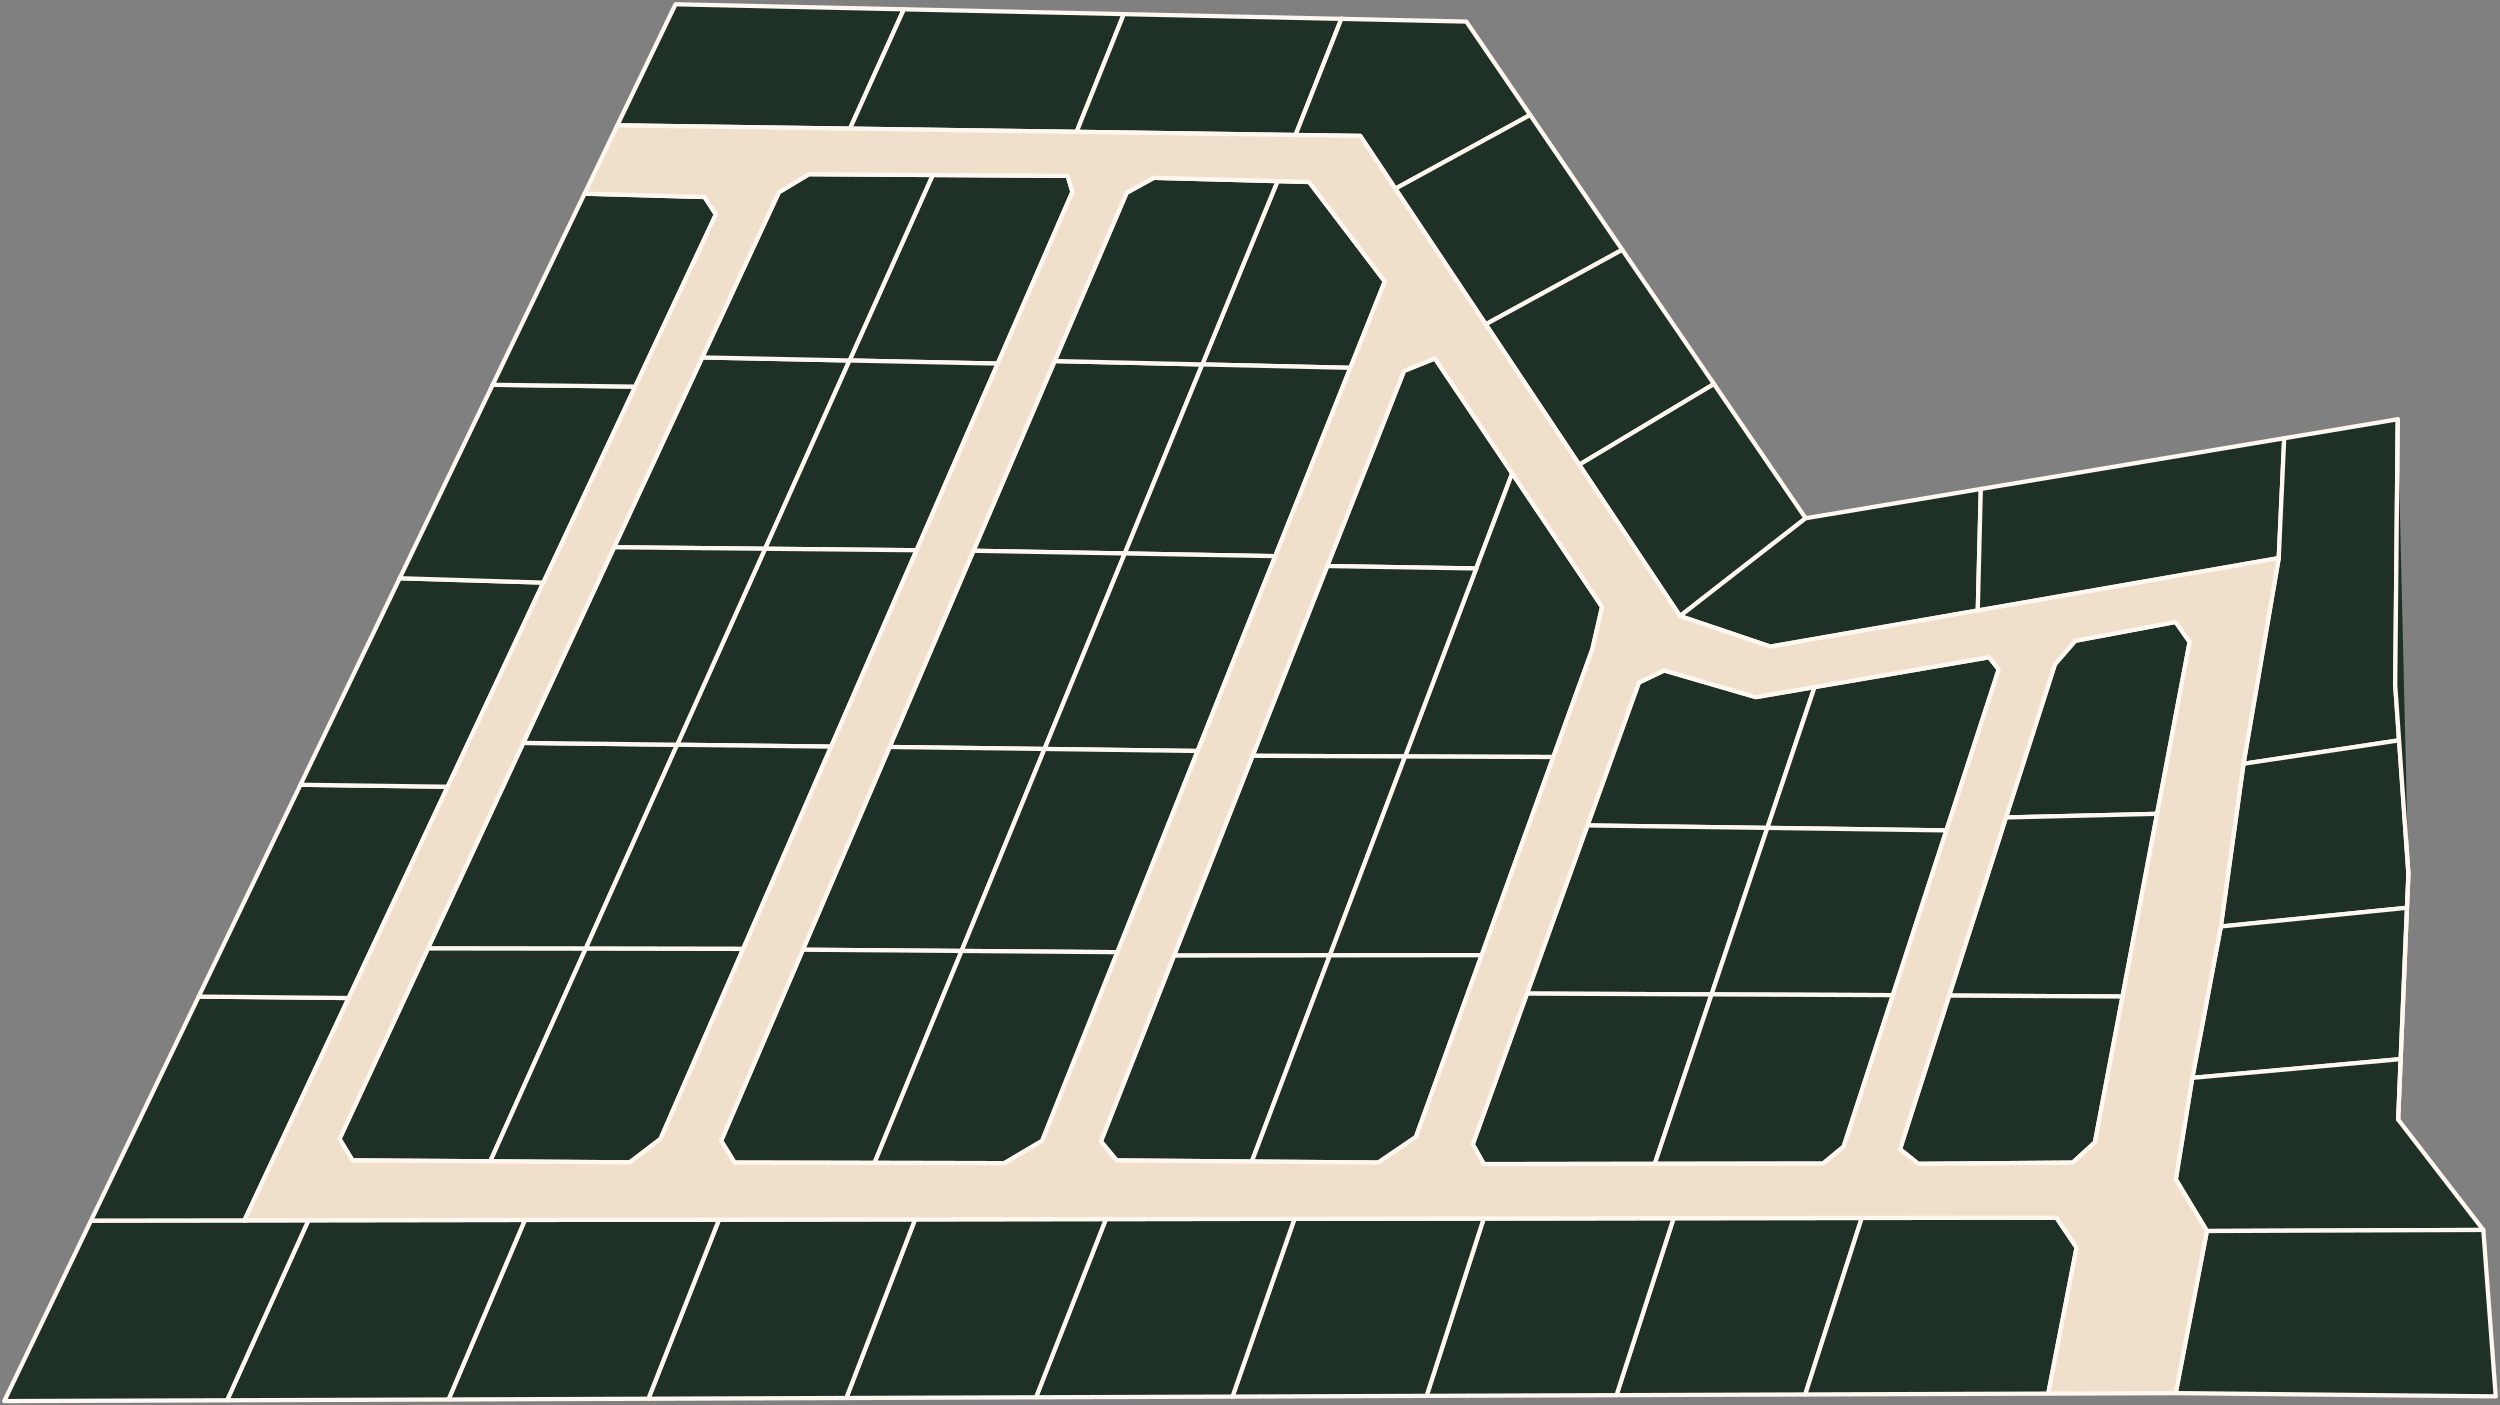 <?xml version="1.0" encoding="UTF-8"?> <svg xmlns="http://www.w3.org/2000/svg" viewBox="5430.2 4876.2 467.85 263"><rect x="5430.2" y="4876.2" width="467.85" height="263" fill="#808080" stroke="none"/><line baseline-shift="baseline" font-size-adjust="none" stroke-linecap="round" stroke-linejoin="round" stroke-width="0.8" stroke="#fff7f0" class="cls-1" x1="5879.47" y1="5074.4" x2="5879.46" y2="5074.4" id="tSvgc5e436b345" title="Line 49" fill="#1f3127" fill-opacity="1" stroke-opacity="1"></line><path fill="#1f3127" stroke="#fff7f0" fill-opacity="1" stroke-width="0.8" stroke-opacity="1" baseline-shift="baseline" font-size-adjust="none" stroke-linecap="round" stroke-linejoin="round" class="cls-1" id="tSvg13be5632502" title="Path 320" d="M 5599.35 4877.94 C 5595.99 4885.383 5592.63 4892.827 5589.27 4900.27 C 5574.756 4900.063 5560.243 4899.857 5545.73 4899.65 C 5549.36 4892.1 5552.99 4884.55 5556.62 4877C 5570.863 4877.313 5585.106 4877.627 5599.35 4877.94Z"></path><path fill="#1f3127" stroke="#fff7f0" fill-opacity="1" stroke-width="0.8" stroke-opacity="1" baseline-shift="baseline" font-size-adjust="none" stroke-linecap="round" stroke-linejoin="round" class="cls-1" id="tSvgc64150bf63" title="Path 321" d="M 5640.51 4878.84 C 5637.566 4886.183 5634.623 4893.527 5631.68 4900.87 C 5617.543 4900.67 5603.406 4900.47 5589.27 4900.27 C 5592.63 4892.827 5595.99 4885.383 5599.35 4877.94C 5613.07 4878.24 5626.79 4878.54 5640.51 4878.84Z"></path><path fill="#1f3127" stroke="#fff7f0" fill-opacity="1" stroke-width="0.8" stroke-opacity="1" baseline-shift="baseline" font-size-adjust="none" stroke-linecap="round" stroke-linejoin="round" class="cls-1" id="tSvg10b344f07b4" title="Path 322" d="M 5681.22 4879.73 C 5678.363 4886.973 5675.506 4894.217 5672.65 4901.46 C 5658.993 4901.263 5645.336 4901.067 5631.68 4900.87 C 5634.623 4893.527 5637.566 4886.183 5640.51 4878.84C 5654.08 4879.137 5667.65 4879.433 5681.22 4879.73Z"></path><path fill="#1f3127" stroke="#fff7f0" fill-opacity="1" stroke-width="0.8" stroke-opacity="1" baseline-shift="baseline" font-size-adjust="none" stroke-linecap="round" stroke-linejoin="round" class="cls-1" id="tSvg9f66ca7bb8" title="Path 323" d="M 5716.55 4897.71 C 5708.143 4902.31 5699.736 4906.91 5691.33 4911.51 C 5691.326 4911.51 5691.323 4911.51 5691.32 4911.51 C 5689.13 4908.217 5686.94 4904.923 5684.75 4901.63 C 5680.716 4901.573 5676.683 4901.517 5672.65 4901.46 C 5675.506 4894.217 5678.363 4886.973 5681.22 4879.73 C 5689.016 4879.9 5696.813 4880.07 5704.61 4880.24C 5708.59 4886.063 5712.57 4891.887 5716.55 4897.71Z"></path><path fill="#1f3127" stroke="#fff7f0" fill-opacity="1" stroke-width="0.8" stroke-opacity="1" baseline-shift="baseline" font-size-adjust="none" stroke-linecap="round" stroke-linejoin="round" class="cls-1" id="tSvg169e8276b18" title="Path 324" d="M 5733.79 4922.95 C 5725.273 4927.597 5716.756 4932.243 5708.24 4936.89 C 5702.603 4928.43 5696.966 4919.97 5691.33 4911.51 C 5699.736 4906.91 5708.143 4902.31 5716.55 4897.71C 5722.296 4906.123 5728.043 4914.537 5733.79 4922.95Z"></path><path fill="#1f3127" stroke="#fff7f0" fill-opacity="1" stroke-width="0.8" stroke-opacity="1" baseline-shift="baseline" font-size-adjust="none" stroke-linecap="round" stroke-linejoin="round" class="cls-1" id="tSvgaf3fc5ad0a" title="Path 325" d="M 5750.95 4948.06 C 5742.546 4953.097 5734.143 4958.133 5725.74 4963.17 C 5719.906 4954.41 5714.073 4945.65 5708.24 4936.89 C 5716.756 4932.243 5725.273 4927.597 5733.79 4922.95C 5739.51 4931.32 5745.23 4939.69 5750.95 4948.06Z"></path><path fill="#1f3127" stroke="#fff7f0" fill-opacity="1" stroke-width="0.8" stroke-opacity="1" baseline-shift="baseline" font-size-adjust="none" stroke-linecap="round" stroke-linejoin="round" class="cls-1" id="tSvge6f0c37f19" title="Path 326" d="M 5768.11 4973.18 C 5760.273 4979.283 5752.436 4985.387 5744.6 4991.49 C 5738.313 4982.05 5732.026 4972.61 5725.74 4963.17 C 5734.143 4958.133 5742.546 4953.097 5750.95 4948.06C 5756.67 4956.433 5762.39 4964.807 5768.11 4973.18Z"></path><path fill="#1f3127" stroke="#fff7f0" fill-opacity="1" stroke-width="0.8" stroke-opacity="1" baseline-shift="baseline" font-size-adjust="none" stroke-linecap="round" stroke-linejoin="round" class="cls-1" id="tSvgf6d67734e3" title="Path 327" d="M 5800.89 4967.7 C 5800.7 4975.283 5800.51 4982.867 5800.32 4990.45 C 5787.383 4992.7 5774.446 4994.95 5761.51 4997.2 C 5755.873 4995.297 5750.236 4993.393 5744.6 4991.49 C 5752.436 4985.387 5760.273 4979.283 5768.11 4973.18C 5779.036 4971.353 5789.963 4969.527 5800.89 4967.7Z"></path><path fill="#1f3127" stroke="#fff7f0" fill-opacity="1" stroke-width="0.8" stroke-opacity="1" baseline-shift="baseline" font-size-adjust="none" stroke-linecap="round" stroke-linejoin="round" class="cls-1" id="tSvg37f9ace4d0" title="Path 328" d="M 5857.67 4958.21 C 5857.326 4965.687 5856.983 4973.163 5856.64 4980.64 C 5837.893 4983.907 5819.146 4987.173 5800.4 4990.44 C 5800.373 4990.443 5800.346 4990.447 5800.32 4990.45 C 5800.51 4982.867 5800.7 4975.283 5800.89 4967.7C 5819.816 4964.537 5838.743 4961.373 5857.67 4958.21Z"></path><path fill="#1f3127" stroke="#fff7f0" fill-opacity="1" stroke-width="0.8" stroke-opacity="1" baseline-shift="baseline" font-size-adjust="none" stroke-linecap="round" stroke-linejoin="round" class="cls-1" id="tSvg4a59a72cba" title="Path 329" d="M 5879.16 5014.74 C 5869.456 5016.203 5859.753 5017.667 5850.05 5019.13 C 5852.246 5006.3 5854.443 4993.47 5856.64 4980.64 C 5856.983 4973.163 5857.326 4965.687 5857.67 4958.21 C 5864.75 4957.027 5871.83 4955.843 5878.91 4954.66 C 5878.753 4971.24 5878.596 4987.82 5878.44 5004.4C 5878.68 5007.847 5878.92 5011.293 5879.16 5014.74Z"></path><path fill="#1f3127" stroke="#fff7f0" fill-opacity="1" stroke-width="0.8" stroke-opacity="1" baseline-shift="baseline" font-size-adjust="none" stroke-linecap="round" stroke-linejoin="round" class="cls-1" id="tSvg15d9c225d40" title="Path 330" d="M 5880.91 5039.71 C 5880.82 5041.833 5880.73 5043.957 5880.64 5046.08 C 5869.03 5047.247 5857.42 5048.413 5845.81 5049.58 C 5847.223 5039.43 5848.636 5029.28 5850.05 5019.13 C 5859.753 5017.667 5869.456 5016.203 5879.16 5014.74C 5879.743 5023.063 5880.326 5031.387 5880.91 5039.71Z"></path><path fill="#1f3127" stroke="#fff7f0" fill-opacity="1" stroke-width="0.8" stroke-opacity="1" baseline-shift="baseline" font-size-adjust="none" stroke-linecap="round" stroke-linejoin="round" class="cls-1" id="tSvg17f08b6e4b2" title="Path 331" d="M 5880.91 5039.71 C 5880.326 5031.387 5879.743 5023.063 5879.16 5014.74 C 5878.92 5011.293 5878.68 5007.847 5878.44 5004.4 C 5878.596 4987.82 5878.753 4971.24 5878.91 4954.66"></path><path fill="#1f3127" stroke="#fff7f0" fill-opacity="1" stroke-width="0.8" stroke-opacity="1" baseline-shift="baseline" font-size-adjust="none" stroke-linecap="round" stroke-linejoin="round" class="cls-1" id="tSvgb7caf0cb8" title="Path 332" d="M 5880.64 5046.08 C 5880.246 5055.52 5879.853 5064.96 5879.46 5074.4 C 5866.463 5075.57 5853.466 5076.74 5840.47 5077.91 C 5842.25 5068.467 5844.03 5059.023 5845.81 5049.58C 5857.42 5048.413 5869.03 5047.247 5880.64 5046.08Z"></path><path fill="#1f3127" stroke="#fff7f0" fill-opacity="1" stroke-width="0.8" stroke-opacity="1" baseline-shift="baseline" font-size-adjust="none" stroke-linecap="round" stroke-linejoin="round" class="cls-1" id="tSvg1226a9ecbb5" title="Path 333" d="M 5894.93 5106.37 C 5877.686 5106.437 5860.443 5106.503 5843.2 5106.57 C 5841.26 5103.35 5839.32 5100.13 5837.38 5096.91 C 5838.41 5090.577 5839.44 5084.243 5840.47 5077.91 C 5853.466 5076.74 5866.463 5075.57 5879.46 5074.4 C 5879.303 5078.17 5879.146 5081.94 5878.99 5085.71C 5884.303 5092.597 5889.616 5099.483 5894.93 5106.37Z"></path><path fill="#1f3127" stroke="#fff7f0" fill-opacity="1" stroke-width="0.8" stroke-opacity="1" baseline-shift="baseline" font-size-adjust="none" stroke-linecap="round" stroke-linejoin="round" class="cls-1" id="tSvgb559749de" title="Path 334" d="M 5880.91 5039.71 C 5880.82 5041.833 5880.73 5043.957 5880.64 5046.08 C 5880.246 5055.52 5879.853 5064.96 5879.46 5074.4 C 5879.303 5078.17 5879.146 5081.94 5878.99 5085.71 C 5879.15 5081.94 5879.31 5078.17 5879.47 5074.4"></path><path fill="#1f3127" stroke="#fff7f0" fill-opacity="1" stroke-width="0.8" stroke-opacity="1" baseline-shift="baseline" font-size-adjust="none" stroke-linecap="round" stroke-linejoin="round" class="cls-1" id="tSvg100618c5077" title="Path 335" d="M 5897.25 5137.52 C 5877.286 5137.317 5857.323 5137.113 5837.36 5136.91 C 5839.306 5126.797 5841.253 5116.683 5843.2 5106.57 C 5860.443 5106.503 5877.686 5106.437 5894.93 5106.37C 5895.703 5116.753 5896.476 5127.137 5897.25 5137.52Z"></path><path fill="#1f3127" stroke="#fff7f0" fill-opacity="1" stroke-width="0.8" stroke-opacity="1" baseline-shift="baseline" font-size-adjust="none" stroke-linecap="round" stroke-linejoin="round" class="cls-1" id="tSvg7138e331cb" title="Path 336" d="M 5778.61 5104.13 C 5775.083 5115.14 5771.556 5126.15 5768.03 5137.16 C 5756.256 5137.203 5744.483 5137.247 5732.71 5137.29 C 5736.273 5126.253 5739.836 5115.217 5743.4 5104.18C 5755.136 5104.163 5766.873 5104.147 5778.61 5104.13Z"></path><path fill="#1f3127" stroke="#fff7f0" fill-opacity="1" stroke-width="0.8" stroke-opacity="1" baseline-shift="baseline" font-size-adjust="none" stroke-linecap="round" stroke-linejoin="round" class="cls-1" id="tSvg18491fc5596" title="Path 337" d="M 5743.4 5104.18 C 5739.836 5115.217 5736.273 5126.253 5732.71 5137.29 C 5720.866 5137.333 5709.023 5137.377 5697.18 5137.42 C 5700.74 5126.36 5704.3 5115.3 5707.86 5104.24C 5719.706 5104.22 5731.553 5104.2 5743.4 5104.18Z"></path><path fill="#1f3127" stroke="#fff7f0" fill-opacity="1" stroke-width="0.8" stroke-opacity="1" baseline-shift="baseline" font-size-adjust="none" stroke-linecap="round" stroke-linejoin="round" class="cls-1" id="tSvg13d3f951e62" title="Path 338" d="M 5707.86 5104.24 C 5704.3 5115.3 5700.74 5126.36 5697.18 5137.42 C 5697.176 5137.42 5697.173 5137.42 5697.17 5137.42 C 5685.063 5137.467 5672.956 5137.513 5660.85 5137.56 C 5664.716 5126.47 5668.583 5115.38 5672.45 5104.29C 5684.253 5104.273 5696.056 5104.257 5707.86 5104.24Z"></path><path fill="#1f3127" stroke="#fff7f0" fill-opacity="1" stroke-width="0.8" stroke-opacity="1" baseline-shift="baseline" font-size-adjust="none" stroke-linecap="round" stroke-linejoin="round" class="cls-1" id="tSvg10eb3eb4ac7" title="Path 339" d="M 5672.45 5104.29 C 5668.583 5115.38 5664.716 5126.47 5660.85 5137.56 C 5648.593 5137.603 5636.336 5137.647 5624.08 5137.69 C 5628.44 5126.573 5632.8 5115.457 5637.16 5104.34C 5648.923 5104.323 5660.686 5104.307 5672.45 5104.29Z"></path><path fill="#1f3127" stroke="#fff7f0" fill-opacity="1" stroke-width="0.8" stroke-opacity="1" baseline-shift="baseline" font-size-adjust="none" stroke-linecap="round" stroke-linejoin="round" class="cls-1" id="tSvg1517d4a913c" title="Path 340" d="M 5637.16 5104.34 C 5632.8 5115.457 5628.44 5126.573 5624.08 5137.69 C 5612.246 5137.733 5600.413 5137.777 5588.58 5137.82 C 5592.87 5126.677 5597.16 5115.533 5601.45 5104.39C 5613.353 5104.373 5625.256 5104.357 5637.16 5104.34Z"></path><path fill="#1f3127" stroke="#fff7f0" fill-opacity="1" stroke-width="0.8" stroke-opacity="1" baseline-shift="baseline" font-size-adjust="none" stroke-linecap="round" stroke-linejoin="round" class="cls-1" id="tSvgb9f6b225de" title="Path 341" d="M 5601.45 5104.39 C 5597.16 5115.533 5592.87 5126.677 5588.58 5137.82 C 5576.233 5137.867 5563.886 5137.913 5551.54 5137.96 C 5555.943 5126.79 5560.346 5115.62 5564.75 5104.45C 5576.983 5104.43 5589.216 5104.41 5601.45 5104.39Z"></path><path fill="#1f3127" stroke="#fff7f0" fill-opacity="1" stroke-width="0.8" stroke-opacity="1" baseline-shift="baseline" font-size-adjust="none" stroke-linecap="round" stroke-linejoin="round" class="cls-1" id="tSvg89559af3fd" title="Path 342" d="M 5564.75 5104.45 C 5560.346 5115.62 5555.943 5126.79 5551.54 5137.96 C 5539.073 5138.007 5526.606 5138.053 5514.14 5138.1 C 5518.903 5126.9 5523.666 5115.7 5528.43 5104.5C 5540.536 5104.483 5552.643 5104.467 5564.75 5104.45Z"></path><path fill="#1f3127" stroke="#fff7f0" fill-opacity="1" stroke-width="0.8" stroke-opacity="1" baseline-shift="baseline" font-size-adjust="none" stroke-linecap="round" stroke-linejoin="round" class="cls-1" id="tSvg92fcd93f06" title="Path 343" d="M 5528.43 5104.5 C 5523.666 5115.7 5518.903 5126.9 5514.14 5138.1 C 5500.326 5138.15 5486.513 5138.2 5472.7 5138.25 C 5477.773 5127.02 5482.846 5115.79 5487.92 5104.56C 5501.423 5104.54 5514.926 5104.52 5528.43 5104.5Z"></path><path fill="#1f3127" stroke="#fff7f0" fill-opacity="1" stroke-width="0.8" stroke-opacity="1" baseline-shift="baseline" font-size-adjust="none" stroke-linecap="round" stroke-linejoin="round" class="cls-1" id="tSvg12b61fef19a" title="Path 344" d="M 5487.92 5104.56 C 5482.846 5115.79 5477.773 5127.02 5472.7 5138.25 C 5458.8 5138.3 5444.9 5138.35 5431 5138.4 C 5436.41 5127.14 5441.82 5115.88 5447.23 5104.62 C 5456.793 5104.607 5466.356 5104.593 5475.92 5104.58 C 5475.923 5104.58 5475.926 5104.58 5475.93 5104.58C 5479.926 5104.573 5483.923 5104.567 5487.92 5104.56Z"></path><path fill="#1f3127" stroke="#fff7f0" fill-opacity="1" stroke-width="0.8" stroke-opacity="1" baseline-shift="baseline" font-size-adjust="none" stroke-linecap="round" stroke-linejoin="round" class="cls-1" id="tSvg143803b052c" title="Path 345" d="M 5495.44 5062.97 C 5495.44 5062.973 5495.44 5062.977 5495.44 5062.98 C 5489.016 5076.683 5482.593 5090.387 5476.17 5104.09 C 5476.09 5104.253 5476.01 5104.417 5475.93 5104.58 C 5475.926 5104.58 5475.923 5104.58 5475.92 5104.58 C 5466.356 5104.593 5456.793 5104.607 5447.23 5104.62 C 5453.946 5090.647 5460.663 5076.673 5467.38 5062.7C 5476.733 5062.79 5486.086 5062.88 5495.44 5062.97Z"></path><path fill="#1f3127" stroke="#fff7f0" fill-opacity="1" stroke-width="0.8" stroke-opacity="1" baseline-shift="baseline" font-size-adjust="none" stroke-linecap="round" stroke-linejoin="round" class="cls-1" id="tSvg10d52e9c600" title="Path 346" d="M 5513.97 5023.43 C 5507.793 5036.61 5501.616 5049.79 5495.44 5062.97 C 5486.086 5062.88 5476.733 5062.79 5467.38 5062.7 C 5473.73 5049.487 5480.08 5036.273 5486.43 5023.06 C 5486.456 5023.06 5486.483 5023.06 5486.51 5023.06C 5495.663 5023.183 5504.816 5023.307 5513.97 5023.43Z"></path><path fill="#1f3127" stroke="#fff7f0" fill-opacity="1" stroke-width="0.8" stroke-opacity="1" baseline-shift="baseline" font-size-adjust="none" stroke-linecap="round" stroke-linejoin="round" class="cls-1" id="tSvged6bc7c690" title="Path 347" d="M 5531.88 4985.23 C 5525.91 4997.963 5519.94 5010.697 5513.97 5023.43 C 5504.816 5023.307 5495.663 5023.183 5486.51 5023.06 C 5486.483 5023.06 5486.456 5023.06 5486.43 5023.06 C 5492.62 5010.177 5498.81 4997.293 5505 4984.41C 5513.96 4984.683 5522.92 4984.957 5531.88 4985.23Z"></path><path fill="#1f3127" stroke="#fff7f0" fill-opacity="1" stroke-width="0.8" stroke-opacity="1" baseline-shift="baseline" font-size-adjust="none" stroke-linecap="round" stroke-linejoin="round" class="cls-1" id="tSvg1544cb74ad1" title="Path 348" d="M 5549.08 4948.55 C 5543.346 4960.777 5537.613 4973.003 5531.88 4985.23 C 5522.92 4984.957 5513.96 4984.683 5505 4984.41 C 5510.8 4972.343 5516.6 4960.277 5522.4 4948.21C 5531.293 4948.323 5540.186 4948.437 5549.08 4948.55Z"></path><path fill="#1f3127" stroke="#fff7f0" fill-opacity="1" stroke-width="0.8" stroke-opacity="1" baseline-shift="baseline" font-size-adjust="none" stroke-linecap="round" stroke-linejoin="round" class="cls-1" id="tSvg11fc182dbb1" title="Path 349" d="M 5564.17 4916.34 C 5559.14 4927.077 5554.11 4937.813 5549.08 4948.55 C 5540.186 4948.437 5531.293 4948.323 5522.4 4948.21 C 5528.13 4936.29 5533.86 4924.37 5539.59 4912.45 C 5547.08 4912.657 5554.57 4912.863 5562.06 4913.07C 5562.763 4914.16 5563.466 4915.25 5564.17 4916.34Z"></path><line baseline-shift="baseline" font-size-adjust="none" stroke-linecap="round" stroke-linejoin="round" stroke-width="0.8" stroke="#fff7f0" class="cls-1" x1="5857.67" y1="4958.21" x2="5857.67" y2="4958.19" id="tSvg12a946d11b8" title="Line 50" fill="#1f3127" fill-opacity="1" stroke-opacity="1"></line><line baseline-shift="baseline" font-size-adjust="none" stroke-linecap="round" stroke-linejoin="round" stroke-width="0.8" stroke="#fff7f0" class="cls-1" x1="5681.25" y1="4879.66" x2="5681.22" y2="4879.73" id="tSvgc00277626f" title="Line 51" fill="#1f3127" fill-opacity="1" stroke-opacity="1"></line><line baseline-shift="baseline" font-size-adjust="none" stroke-linecap="round" stroke-linejoin="round" stroke-width="0.8" stroke="#fff7f0" class="cls-1" x1="5672.65" y1="4901.46" x2="5672.64" y2="4901.49" id="tSvg7d4f7f3268" title="Line 52" fill="#1f3127" fill-opacity="1" stroke-opacity="1"></line><line baseline-shift="baseline" font-size-adjust="none" stroke-linecap="round" stroke-linejoin="round" stroke-width="0.8" stroke="#fff7f0" class="cls-1" x1="5599.36" y1="4877.92" x2="5599.35" y2="4877.94" id="tSvg60a86c71f7" title="Line 53" fill="#1f3127" fill-opacity="1" stroke-opacity="1"></line><path fill="#1f3127" stroke="#fff7f0" fill-opacity="1" stroke-width="0.8" stroke-opacity="1" baseline-shift="baseline" font-size-adjust="none" stroke-linecap="round" stroke-linejoin="round" class="cls-1" id="tSvg57831af97b" title="Path 350" d="M 5818.81 5109.67 C 5817.043 5118.78 5815.276 5127.89 5813.51 5137 C 5798.35 5137.053 5783.19 5137.107 5768.03 5137.16 C 5771.556 5126.15 5775.083 5115.14 5778.61 5104.13 C 5790.753 5104.113 5802.896 5104.097 5815.04 5104.08C 5816.296 5105.943 5817.553 5107.807 5818.81 5109.67Z"></path><line baseline-shift="baseline" font-size-adjust="none" stroke-linecap="round" stroke-linejoin="round" stroke-width="0.8" stroke="#fff7f0" class="cls-1" x1="5778.62" y1="5104.09" x2="5778.61" y2="5104.13" id="tSvg15721e88db6" title="Line 54" fill="#1f3127" fill-opacity="1" stroke-opacity="1"></line><line baseline-shift="baseline" font-size-adjust="none" stroke-linecap="round" stroke-linejoin="round" stroke-width="0.8" stroke="#fff7f0" class="cls-1" x1="5743.43" y1="5104.08" x2="5743.4" y2="5104.18" id="tSvg7d90f6a0ce" title="Line 55" fill="#1f3127" fill-opacity="1" stroke-opacity="1"></line><line baseline-shift="baseline" font-size-adjust="none" stroke-linecap="round" stroke-linejoin="round" stroke-width="0.8" stroke="#fff7f0" class="cls-1" x1="5707.88" y1="5104.17" x2="5707.86" y2="5104.24" id="tSvg270b77e98" title="Line 56" fill="#1f3127" fill-opacity="1" stroke-opacity="1"></line><line baseline-shift="baseline" font-size-adjust="none" stroke-linecap="round" stroke-linejoin="round" stroke-width="0.8" stroke="#fff7f0" class="cls-1" x1="5601.49" y1="5104.29" x2="5601.45" y2="5104.39" id="tSvg62b3a2b24d" title="Line 57" fill="#1f3127" fill-opacity="1" stroke-opacity="1"></line><line baseline-shift="baseline" font-size-adjust="none" stroke-linecap="round" stroke-linejoin="round" stroke-width="0.8" stroke="#fff7f0" class="cls-1" x1="5475.92" y1="5104.58" x2="5475.91" y2="5104.61" id="tSvg5bdeea070a" title="Line 58" fill="#1f3127" fill-opacity="1" stroke-opacity="1"></line><path fill="#1f3127" stroke="#fff7f0" fill-opacity="1" stroke-width="0.8" stroke-opacity="1" baseline-shift="baseline" font-size-adjust="none" stroke-linecap="round" stroke-linejoin="round" class="cls-1" id="tSvg3d7ffbc874" title="Path 351" d="M 5839.97 4996.33 C 5837.94 5007.053 5835.91 5017.777 5833.88 5028.5 C 5824.453 5028.727 5815.026 5028.953 5805.6 5029.18 C 5808.656 5019.617 5811.713 5010.053 5814.77 5000.49 C 5816.033 4999.033 5817.296 4997.577 5818.56 4996.12 C 5824.82 4994.943 5831.08 4993.767 5837.34 4992.59C 5838.216 4993.837 5839.093 4995.083 5839.97 4996.33Z"></path><path fill="#1f3127" stroke="#fff7f0" fill-opacity="1" stroke-width="0.8" stroke-opacity="1" baseline-shift="baseline" font-size-adjust="none" stroke-linecap="round" stroke-linejoin="round" class="cls-1" id="tSvg139c8c1454b" title="Path 352" d="M 5833.88 5028.5 C 5831.723 5039.897 5829.566 5051.293 5827.41 5062.69 C 5816.593 5062.63 5805.776 5062.57 5794.96 5062.51 C 5798.506 5051.4 5802.053 5040.29 5805.6 5029.18C 5815.026 5028.953 5824.453 5028.727 5833.88 5028.5Z"></path><path fill="#1f3127" stroke="#fff7f0" fill-opacity="1" stroke-width="0.8" stroke-opacity="1" baseline-shift="baseline" font-size-adjust="none" stroke-linecap="round" stroke-linejoin="round" class="cls-1" id="tSvgfcc842f1cc" title="Path 353" d="M 5827.41 5062.69 C 5825.686 5071.787 5823.963 5080.883 5822.24 5089.98 C 5820.853 5091.243 5819.466 5092.507 5818.08 5093.77 C 5808.443 5093.847 5798.806 5093.923 5789.17 5094 C 5788.036 5093.087 5786.903 5092.173 5785.77 5091.26 C 5788.833 5081.677 5791.896 5072.093 5794.96 5062.51C 5805.776 5062.57 5816.593 5062.63 5827.41 5062.69Z"></path><path fill="#1f3127" stroke="#fff7f0" fill-opacity="1" stroke-width="0.8" stroke-opacity="1" baseline-shift="baseline" font-size-adjust="none" stroke-linecap="round" stroke-linejoin="round" class="cls-1" id="tSvg39c4fe27e3" title="Path 354" d="M 5769.78 5004.78 C 5766.833 5013.563 5763.886 5022.347 5760.94 5031.13 C 5749.72 5030.977 5738.5 5030.823 5727.28 5030.67 C 5730.486 5021.757 5733.693 5012.843 5736.9 5003.93 C 5738.48 5003.177 5740.06 5002.423 5741.64 5001.67 C 5747.356 5003.333 5753.073 5004.997 5758.79 5006.66C 5762.453 5006.033 5766.116 5005.407 5769.78 5004.78Z"></path><path fill="#1f3127" stroke="#fff7f0" fill-opacity="1" stroke-width="0.8" stroke-opacity="1" baseline-shift="baseline" font-size-adjust="none" stroke-linecap="round" stroke-linejoin="round" class="cls-1" id="tSvg17ea6740aaa" title="Path 355" d="M 5804.24 5001.47 C 5800.976 5011.513 5797.713 5021.557 5794.45 5031.6 C 5783.28 5031.443 5772.11 5031.287 5760.94 5031.13 C 5763.886 5022.347 5766.833 5013.563 5769.78 5004.78 C 5780.666 5002.92 5791.553 5001.06 5802.44 4999.2C 5803.04 4999.957 5803.64 5000.713 5804.24 5001.47Z"></path><path fill="#1f3127" stroke="#fff7f0" fill-opacity="1" stroke-width="0.8" stroke-opacity="1" baseline-shift="baseline" font-size-adjust="none" stroke-linecap="round" stroke-linejoin="round" class="cls-1" id="tSvgf30df5d0e4" title="Path 356" d="M 5760.94 5031.13 C 5757.46 5041.517 5753.98 5051.903 5750.5 5062.29 C 5738.99 5062.24 5727.48 5062.19 5715.97 5062.14 C 5715.966 5062.14 5715.963 5062.14 5715.96 5062.14 C 5719.733 5051.65 5723.506 5041.16 5727.28 5030.67C 5738.5 5030.823 5749.72 5030.977 5760.94 5031.13Z"></path><path fill="#1f3127" stroke="#fff7f0" fill-opacity="1" stroke-width="0.8" stroke-opacity="1" baseline-shift="baseline" font-size-adjust="none" stroke-linecap="round" stroke-linejoin="round" class="cls-1" id="tSvg10ef8c8e0a3" title="Path 357" d="M 5794.45 5031.6 C 5791.11 5041.877 5787.77 5052.153 5784.43 5062.43 C 5773.12 5062.383 5761.81 5062.337 5750.5 5062.29 C 5753.98 5051.903 5757.46 5041.517 5760.94 5031.13C 5772.11 5031.287 5783.28 5031.443 5794.45 5031.6Z"></path><path fill="#1f3127" stroke="#fff7f0" fill-opacity="1" stroke-width="0.8" stroke-opacity="1" baseline-shift="baseline" font-size-adjust="none" stroke-linecap="round" stroke-linejoin="round" class="cls-1" id="tSvg9158a4d8d3" title="Path 358" d="M 5750.5 5062.29 C 5746.956 5072.86 5743.413 5083.43 5739.87 5094 C 5729.21 5094.017 5718.55 5094.033 5707.89 5094.05 C 5707.196 5092.82 5706.503 5091.59 5705.81 5090.36 C 5709.193 5080.953 5712.576 5071.547 5715.96 5062.14 C 5715.963 5062.14 5715.966 5062.14 5715.97 5062.14C 5727.48 5062.19 5738.99 5062.24 5750.5 5062.29Z"></path><path fill="#1f3127" stroke="#fff7f0" fill-opacity="1" stroke-width="0.8" stroke-opacity="1" baseline-shift="baseline" font-size-adjust="none" stroke-linecap="round" stroke-linejoin="round" class="cls-1" id="tSvg14672d13cd9" title="Path 359" d="M 5784.43 5062.43 C 5781.36 5071.88 5778.29 5081.33 5775.22 5090.78 C 5773.933 5091.837 5772.646 5092.893 5771.36 5093.95 C 5760.863 5093.967 5750.366 5093.983 5739.87 5094 C 5743.413 5083.43 5746.956 5072.86 5750.5 5062.29C 5761.81 5062.337 5773.12 5062.383 5784.43 5062.43Z"></path><path fill="#1f3127" stroke="#fff7f0" fill-opacity="1" stroke-width="0.8" stroke-opacity="1" baseline-shift="baseline" font-size-adjust="none" stroke-linecap="round" stroke-linejoin="round" class="cls-1" id="tSvg83f83de3a9" title="Path 360" d="M 5713.19 4964.78 C 5710.946 4970.713 5708.703 4976.647 5706.46 4982.58 C 5697.166 4982.43 5687.873 4982.28 5678.58 4982.13 C 5683.37 4969.957 5688.16 4957.783 5692.95 4945.61 C 5694.876 4944.833 5696.803 4944.057 5698.73 4943.28C 5703.55 4950.447 5708.37 4957.613 5713.19 4964.78Z"></path><path fill="#1f3127" stroke="#fff7f0" fill-opacity="1" stroke-width="0.8" stroke-opacity="1" baseline-shift="baseline" font-size-adjust="none" stroke-linecap="round" stroke-linejoin="round" class="cls-1" id="tSvg94bfc416be" title="Path 361" d="M 5730.01 4989.78 C 5729.406 4992.41 5728.803 4995.04 5728.2 4997.67 C 5725.763 5004.403 5723.326 5011.137 5720.89 5017.87 C 5711.643 5017.833 5702.396 5017.797 5693.15 5017.76 C 5697.586 5006.033 5702.023 4994.307 5706.46 4982.58 C 5708.703 4976.647 5710.946 4970.713 5713.19 4964.78C 5718.796 4973.113 5724.403 4981.447 5730.01 4989.78Z"></path><path fill="#1f3127" stroke="#fff7f0" fill-opacity="1" stroke-width="0.8" stroke-opacity="1" baseline-shift="baseline" font-size-adjust="none" stroke-linecap="round" stroke-linejoin="round" class="cls-1" id="tSvg11be020a2d" title="Path 362" d="M 5706.46 4982.58 C 5702.023 4994.307 5697.586 5006.033 5693.15 5017.76 C 5683.636 5017.72 5674.123 5017.68 5664.61 5017.64 C 5669.266 5005.803 5673.923 4993.967 5678.58 4982.13C 5687.873 4982.28 5697.166 4982.43 5706.46 4982.58Z"></path><path fill="#1f3127" stroke="#fff7f0" fill-opacity="1" stroke-width="0.8" stroke-opacity="1" baseline-shift="baseline" font-size-adjust="none" stroke-linecap="round" stroke-linejoin="round" class="cls-1" id="tSvgdaa2c5375e" title="Path 363" d="M 5693.15 5017.76 C 5688.456 5030.167 5683.763 5042.573 5679.07 5054.98 C 5669.35 5054.993 5659.63 5055.007 5649.91 5055.02 C 5654.81 5042.56 5659.71 5030.1 5664.61 5017.64C 5674.123 5017.68 5683.636 5017.72 5693.15 5017.76Z"></path><path fill="#1f3127" stroke="#fff7f0" fill-opacity="1" stroke-width="0.8" stroke-opacity="1" baseline-shift="baseline" font-size-adjust="none" stroke-linecap="round" stroke-linejoin="round" class="cls-1" id="tSvg1296cccef22" title="Path 364" d="M 5720.89 5017.87 C 5716.42 5030.23 5711.95 5042.59 5707.48 5054.95 C 5698.01 5054.96 5688.54 5054.97 5679.07 5054.98 C 5683.763 5042.573 5688.456 5030.167 5693.15 5017.76C 5702.396 5017.797 5711.643 5017.833 5720.89 5017.87Z"></path><path fill="#1f3127" stroke="#fff7f0" fill-opacity="1" stroke-width="0.8" stroke-opacity="1" baseline-shift="baseline" font-size-adjust="none" stroke-linecap="round" stroke-linejoin="round" class="cls-1" id="tSvg4fb2b7f673" title="Path 365" d="M 5679.07 5054.98 C 5674.203 5067.843 5669.336 5080.707 5664.47 5093.57 C 5656.036 5093.5 5647.603 5093.43 5639.17 5093.36 C 5638.186 5092.177 5637.203 5090.993 5636.22 5089.81 C 5640.783 5078.213 5645.346 5066.617 5649.91 5055.02C 5659.63 5055.007 5669.35 5054.993 5679.07 5054.98Z"></path><path fill="#1f3127" stroke="#fff7f0" fill-opacity="1" stroke-width="0.8" stroke-opacity="1" baseline-shift="baseline" font-size-adjust="none" stroke-linecap="round" stroke-linejoin="round" class="cls-1" id="tSvgf6c9b3d289" title="Path 366" d="M 5707.48 5054.95 C 5703.376 5066.293 5699.273 5077.637 5695.17 5088.98 C 5692.826 5090.573 5690.483 5092.167 5688.14 5093.76 C 5680.25 5093.697 5672.36 5093.633 5664.47 5093.57 C 5669.336 5080.707 5674.203 5067.843 5679.07 5054.98C 5688.54 5054.97 5698.01 5054.96 5707.48 5054.95Z"></path><line baseline-shift="baseline" font-size-adjust="none" stroke-linecap="round" stroke-linejoin="round" stroke-width="0.8" stroke="#fff7f0" class="cls-1" x1="5713.28" y1="4964.55" x2="5713.19" y2="4964.78" id="tSvg1566c69a9d3" title="Line 59" fill="#1f3127" fill-opacity="1" stroke-opacity="1"></line><line baseline-shift="baseline" font-size-adjust="none" stroke-linecap="round" stroke-linejoin="round" stroke-width="0.8" stroke="#fff7f0" class="cls-1" x1="5706.48" y1="4982.58" x2="5706.46" y2="4982.58" id="tSvgded4547823" title="Line 60" fill="#1f3127" fill-opacity="1" stroke-opacity="1"></line><path fill="#1f3127" stroke="#fff7f0" fill-opacity="1" stroke-width="0.8" stroke-opacity="1" baseline-shift="baseline" font-size-adjust="none" stroke-linecap="round" stroke-linejoin="round" class="cls-1" id="tSvgc0ade52555" title="Path 367" d="M 5689.35 4928.87 C 5687.203 4934.257 5685.056 4939.643 5682.91 4945.03 C 5673.673 4944.82 5664.436 4944.61 5655.2 4944.4 C 5659.893 4932.967 5664.586 4921.533 5669.28 4910.1 C 5671.25 4910.153 5673.22 4910.207 5675.19 4910.26C 5679.91 4916.463 5684.63 4922.667 5689.35 4928.87Z"></path><path fill="#1f3127" stroke="#fff7f0" fill-opacity="1" stroke-width="0.8" stroke-opacity="1" baseline-shift="baseline" font-size-adjust="none" stroke-linecap="round" stroke-linejoin="round" class="cls-1" id="tSvgb5800bf9b0" title="Path 368" d="M 5655.2 4944.4 C 5650.363 4956.19 5645.526 4967.98 5640.69 4979.77 C 5631.253 4979.603 5621.816 4979.437 5612.38 4979.27 C 5617.443 4967.437 5622.506 4955.603 5627.57 4943.77C 5636.78 4943.98 5645.99 4944.19 5655.2 4944.4Z"></path><path fill="#1f3127" stroke="#fff7f0" fill-opacity="1" stroke-width="0.8" stroke-opacity="1" baseline-shift="baseline" font-size-adjust="none" stroke-linecap="round" stroke-linejoin="round" class="cls-1" id="tSvg2d35ba421b" title="Path 369" d="M 5682.91 4945.03 C 5678.223 4956.78 5673.536 4968.53 5668.85 4980.28 C 5659.463 4980.11 5650.076 4979.94 5640.69 4979.77 C 5645.526 4967.98 5650.363 4956.19 5655.2 4944.4C 5664.436 4944.61 5673.673 4944.82 5682.91 4945.03Z"></path><path fill="#1f3127" stroke="#fff7f0" fill-opacity="1" stroke-width="0.8" stroke-opacity="1" baseline-shift="baseline" font-size-adjust="none" stroke-linecap="round" stroke-linejoin="round" class="cls-1" id="tSvg13d15d8e8cc" title="Path 370" d="M 5640.69 4979.77 C 5635.683 4991.967 5630.676 5004.163 5625.67 5016.36 C 5616.006 5016.237 5606.343 5016.113 5596.68 5015.99 C 5601.913 5003.75 5607.146 4991.51 5612.38 4979.27C 5621.816 4979.437 5631.253 4979.603 5640.69 4979.77Z"></path><path fill="#1f3127" stroke="#fff7f0" fill-opacity="1" stroke-width="0.8" stroke-opacity="1" baseline-shift="baseline" font-size-adjust="none" stroke-linecap="round" stroke-linejoin="round" class="cls-1" id="tSvg11255a976" title="Path 371" d="M 5668.85 4980.28 C 5664.006 4992.433 5659.163 5004.587 5654.32 5016.74 C 5644.77 5016.613 5635.22 5016.487 5625.67 5016.36 C 5630.676 5004.163 5635.683 4991.967 5640.69 4979.77C 5650.076 4979.94 5659.463 4980.11 5668.85 4980.28Z"></path><path fill="#1f3127" stroke="#fff7f0" fill-opacity="1" stroke-width="0.8" stroke-opacity="1" baseline-shift="baseline" font-size-adjust="none" stroke-linecap="round" stroke-linejoin="round" class="cls-1" id="tSvg1ab74b6f75" title="Path 372" d="M 5625.67 5016.36 C 5620.496 5028.96 5615.323 5041.56 5610.15 5054.16 C 5600.25 5054.083 5590.35 5054.007 5580.45 5053.93 C 5585.86 5041.283 5591.27 5028.637 5596.68 5015.99C 5606.343 5016.113 5616.006 5016.237 5625.67 5016.36Z"></path><path fill="#1f3127" stroke="#fff7f0" fill-opacity="1" stroke-width="0.8" stroke-opacity="1" baseline-shift="baseline" font-size-adjust="none" stroke-linecap="round" stroke-linejoin="round" class="cls-1" id="tSvg100c6a9f315" title="Path 373" d="M 5654.32 5016.74 C 5649.316 5029.29 5644.313 5041.84 5639.31 5054.39 C 5629.59 5054.313 5619.87 5054.237 5610.15 5054.16 C 5615.323 5041.56 5620.496 5028.96 5625.67 5016.36C 5635.22 5016.487 5644.77 5016.613 5654.32 5016.74Z"></path><path fill="#1f3127" stroke="#fff7f0" fill-opacity="1" stroke-width="0.8" stroke-opacity="1" baseline-shift="baseline" font-size-adjust="none" stroke-linecap="round" stroke-linejoin="round" class="cls-1" id="tSvg3dc9f62342" title="Path 374" d="M 5610.15 5054.16 C 5604.72 5067.38 5599.29 5080.6 5593.86 5093.82 C 5585.13 5093.8 5576.4 5093.78 5567.67 5093.76 C 5566.83 5092.407 5565.99 5091.053 5565.15 5089.7 C 5570.25 5077.777 5575.35 5065.853 5580.45 5053.93C 5590.35 5054.007 5600.25 5054.083 5610.15 5054.16Z"></path><path fill="#1f3127" stroke="#fff7f0" fill-opacity="1" stroke-width="0.8" stroke-opacity="1" baseline-shift="baseline" font-size-adjust="none" stroke-linecap="round" stroke-linejoin="round" class="cls-1" id="tSvg11195bc15dc" title="Path 375" d="M 5639.31 5054.39 C 5634.616 5066.16 5629.923 5077.93 5625.23 5089.7 C 5622.876 5091.09 5620.523 5092.48 5618.17 5093.87 C 5610.066 5093.853 5601.963 5093.837 5593.86 5093.82 C 5599.29 5080.6 5604.72 5067.38 5610.15 5054.16C 5619.87 5054.237 5629.59 5054.313 5639.31 5054.39Z"></path><path fill="#1f3127" stroke="#fff7f0" fill-opacity="1" stroke-width="0.8" stroke-opacity="1" baseline-shift="baseline" font-size-adjust="none" stroke-linecap="round" stroke-linejoin="round" class="cls-1" id="tSvge8ee225b7" title="Path 376" d="M 5669.28 4910.1 C 5664.586 4921.533 5659.893 4932.967 5655.2 4944.4 C 5645.99 4944.19 5636.78 4943.98 5627.57 4943.77 C 5632.06 4933.273 5636.55 4922.777 5641.04 4912.28 C 5642.733 4911.347 5644.426 4910.413 5646.12 4909.48C 5653.84 4909.687 5661.56 4909.893 5669.28 4910.1Z"></path><path fill="#1f3127" stroke="#fff7f0" fill-opacity="1" stroke-width="0.8" stroke-opacity="1" baseline-shift="baseline" font-size-adjust="none" stroke-linecap="round" stroke-linejoin="round" class="cls-1" id="tSvge4ca0a2594" title="Path 377" d="M 5630.89 4912.11 C 5626.233 4922.82 5621.576 4933.53 5616.92 4944.24 C 5607.673 4944.047 5598.426 4943.853 5589.18 4943.66 C 5594.37 4932.09 5599.56 4920.52 5604.75 4908.95 C 5613.166 4909.003 5621.583 4909.057 5630 4909.11C 5630.296 4910.11 5630.593 4911.11 5630.89 4912.11Z"></path><path fill="#1f3127" stroke="#fff7f0" fill-opacity="1" stroke-width="0.8" stroke-opacity="1" baseline-shift="baseline" font-size-adjust="none" stroke-linecap="round" stroke-linejoin="round" class="cls-1" id="tSvgcf6d2a003b" title="Path 378" d="M 5589.18 4943.66 C 5583.913 4955.403 5578.646 4967.147 5573.38 4978.89 C 5563.963 4978.797 5554.546 4978.703 5545.13 4978.61 C 5550.626 4966.77 5556.123 4954.93 5561.62 4943.09C 5570.806 4943.28 5579.993 4943.47 5589.18 4943.66Z"></path><path fill="#1f3127" stroke="#fff7f0" fill-opacity="1" stroke-width="0.8" stroke-opacity="1" baseline-shift="baseline" font-size-adjust="none" stroke-linecap="round" stroke-linejoin="round" class="cls-1" id="tSvg20158cec97" title="Path 379" d="M 5616.92 4944.24 C 5611.856 4955.883 5606.793 4967.527 5601.73 4979.17 C 5592.28 4979.077 5582.83 4978.983 5573.38 4978.89 C 5578.646 4967.147 5583.913 4955.403 5589.18 4943.66C 5598.426 4943.853 5607.673 4944.047 5616.92 4944.24Z"></path><path fill="#1f3127" stroke="#fff7f0" fill-opacity="1" stroke-width="0.8" stroke-opacity="1" baseline-shift="baseline" font-size-adjust="none" stroke-linecap="round" stroke-linejoin="round" class="cls-1" id="tSvg14b2d8a63f4" title="Path 380" d="M 5601.73 4979.17 C 5596.4 4991.42 5591.07 5003.67 5585.74 5015.92 C 5576.133 5015.803 5566.526 5015.687 5556.92 5015.57 C 5562.406 5003.343 5567.893 4991.117 5573.38 4978.89C 5582.83 4978.983 5592.28 4979.077 5601.73 4979.17Z"></path><path fill="#1f3127" stroke="#fff7f0" fill-opacity="1" stroke-width="0.8" stroke-opacity="1" baseline-shift="baseline" font-size-adjust="none" stroke-linecap="round" stroke-linejoin="round" class="cls-1" id="tSvgc575930c15" title="Path 381" d="M 5556.92 5015.57 C 5551.216 5028.29 5545.513 5041.01 5539.81 5053.73 C 5529.966 5053.717 5520.123 5053.703 5510.28 5053.69 C 5516.23 5040.87 5522.18 5028.05 5528.13 5015.23C 5537.726 5015.343 5547.323 5015.457 5556.92 5015.57Z"></path><path fill="#1f3127" stroke="#fff7f0" fill-opacity="1" stroke-width="0.8" stroke-opacity="1" baseline-shift="baseline" font-size-adjust="none" stroke-linecap="round" stroke-linejoin="round" class="cls-1" id="tSvg1042b3cdb0b" title="Path 382" d="M 5585.74 5015.92 C 5580.253 5028.54 5574.766 5041.16 5569.28 5053.78 C 5559.456 5053.763 5549.633 5053.747 5539.81 5053.73 C 5545.513 5041.01 5551.216 5028.29 5556.92 5015.57C 5566.526 5015.687 5576.133 5015.803 5585.74 5015.92Z"></path><path fill="#1f3127" stroke="#fff7f0" fill-opacity="1" stroke-width="0.8" stroke-opacity="1" baseline-shift="baseline" font-size-adjust="none" stroke-linecap="round" stroke-linejoin="round" class="cls-1" id="tSvg834087e7cd" title="Path 383" d="M 5539.81 5053.73 C 5533.856 5066.997 5527.903 5080.263 5521.95 5093.53 C 5513.353 5093.47 5504.756 5093.41 5496.16 5093.35 C 5495.35 5092.013 5494.54 5090.677 5493.73 5089.34 C 5499.246 5077.457 5504.763 5065.573 5510.28 5053.69C 5520.123 5053.703 5529.966 5053.717 5539.81 5053.73Z"></path><path fill="#1f3127" stroke="#fff7f0" fill-opacity="1" stroke-width="0.8" stroke-opacity="1" baseline-shift="baseline" font-size-adjust="none" stroke-linecap="round" stroke-linejoin="round" class="cls-1" id="tSvg7e31517a24" title="Path 384" d="M 5569.28 5053.78 C 5564.123 5065.633 5558.966 5077.487 5553.81 5089.34 C 5551.893 5090.8 5549.976 5092.26 5548.06 5093.72 C 5539.356 5093.657 5530.653 5093.593 5521.95 5093.53 C 5527.903 5080.263 5533.856 5066.997 5539.81 5053.73C 5549.633 5053.747 5559.456 5053.763 5569.28 5053.78Z"></path><path fill="#1f3127" stroke="#fff7f0" fill-opacity="1" stroke-width="0.8" stroke-opacity="1" baseline-shift="baseline" font-size-adjust="none" stroke-linecap="round" stroke-linejoin="round" class="cls-1" id="tSvg1158cfe353e" title="Path 385" d="M 5604.75 4908.95 C 5599.56 4920.52 5594.37 4932.09 5589.18 4943.66 C 5579.993 4943.47 5570.806 4943.28 5561.62 4943.09 C 5566.403 4932.783 5571.186 4922.477 5575.97 4912.17 C 5577.836 4911.047 5579.703 4909.923 5581.57 4908.8C 5589.296 4908.85 5597.023 4908.9 5604.75 4908.95Z"></path><path fill="#1f3127" stroke="#fff7f0" fill-opacity="1" stroke-width="0.8" stroke-opacity="1" baseline-shift="baseline" font-size-adjust="none" stroke-linecap="round" stroke-linejoin="round" class="cls-1" id="tSvg15bc9ce82d3" title="Path 386" d="M 5573.38 4978.89 C 5567.893 4991.117 5562.406 5003.343 5556.92 5015.57 C 5547.323 5015.457 5537.726 5015.343 5528.13 5015.23 C 5533.796 5003.023 5539.463 4990.817 5545.13 4978.61C 5554.546 4978.703 5563.963 4978.797 5573.38 4978.89Z"></path><path fill="#f0e0cb" stroke="#fff7f0" fill-opacity="1" stroke-width="0.8" stroke-opacity="1" baseline-shift="baseline" font-size-adjust="none" stroke-linecap="round" stroke-linejoin="round" class="cls-1" id="tSvg148e195d352" title="Path 387" d="M 5800.4 4990.44 C 5800.373 4990.44 5800.346 4990.44 5800.32 4990.44 C 5800.32 4990.44 5761.51 4997.2 5761.51 4997.2 C 5755.873 4995.297 5750.236 4993.393 5744.6 4991.49 C 5738.313 4982.05 5732.026 4972.61 5725.74 4963.17 C 5719.906 4954.41 5714.073 4945.65 5708.24 4936.89 C 5702.603 4928.43 5696.966 4919.97 5691.33 4911.51 C 5691.326 4911.51 5691.323 4911.51 5691.32 4911.51 C 5689.13 4908.217 5686.94 4904.923 5684.75 4901.63 C 5680.716 4901.573 5676.683 4901.517 5672.65 4901.46 C 5658.993 4901.263 5645.336 4901.067 5631.68 4900.87 C 5617.543 4900.67 5603.406 4900.47 5589.27 4900.27 C 5574.756 4900.063 5560.243 4899.857 5545.73 4899.65 C 5543.683 4903.917 5541.636 4908.183 5539.59 4912.45 C 5547.08 4912.657 5554.57 4912.863 5562.06 4913.07 C 5562.763 4914.16 5563.466 4915.25 5564.17 4916.34 C 5559.14 4927.077 5554.11 4937.813 5549.08 4948.55 C 5543.346 4960.777 5537.613 4973.003 5531.88 4985.23 C 5525.91 4997.963 5519.94 5010.697 5513.97 5023.43 C 5507.793 5036.61 5501.616 5049.79 5495.44 5062.97 C 5495.44 5062.97 5495.44 5062.97 5495.44 5062.97 C 5495.44 5062.97 5476.17 5104.09 5476.17 5104.09 C 5476.09 5104.253 5476.01 5104.417 5475.93 5104.58 C 5479.926 5104.573 5483.923 5104.567 5487.92 5104.56 C 5501.423 5104.54 5514.926 5104.52 5528.43 5104.5 C 5540.536 5104.483 5552.643 5104.467 5564.75 5104.45 C 5576.983 5104.43 5589.216 5104.41 5601.45 5104.39 C 5613.353 5104.373 5625.256 5104.357 5637.16 5104.34 C 5648.923 5104.323 5660.686 5104.307 5672.45 5104.29 C 5684.253 5104.273 5696.056 5104.257 5707.86 5104.24 C 5719.706 5104.22 5731.553 5104.2 5743.4 5104.18 C 5755.136 5104.163 5766.873 5104.147 5778.61 5104.13 C 5790.753 5104.113 5802.896 5104.097 5815.04 5104.08 C 5816.296 5105.943 5817.553 5107.807 5818.81 5109.67 C 5817.043 5118.78 5815.276 5127.89 5813.51 5137 C 5821.46 5136.97 5829.41 5136.94 5837.36 5136.91 C 5839.306 5126.797 5841.253 5116.683 5843.2 5106.57 C 5841.26 5103.35 5839.32 5100.13 5837.38 5096.91 C 5838.41 5090.577 5839.44 5084.243 5840.47 5077.91 C 5842.25 5068.467 5844.03 5059.023 5845.81 5049.58 C 5847.223 5039.43 5848.636 5029.28 5850.05 5019.13 C 5852.246 5006.3 5854.443 4993.47 5856.64 4980.64C 5837.893 4983.907 5819.146 4987.173 5800.4 4990.44Z M 5553.81 5089.34 C 5551.893 5090.8 5549.976 5092.26 5548.06 5093.72 C 5539.356 5093.657 5530.653 5093.593 5521.95 5093.53 C 5513.353 5093.47 5504.756 5093.41 5496.16 5093.35 C 5495.35 5092.013 5494.54 5090.677 5493.73 5089.34 C 5499.246 5077.457 5504.763 5065.573 5510.28 5053.69 C 5516.23 5040.87 5522.18 5028.05 5528.13 5015.23 C 5533.796 5003.023 5539.463 4990.817 5545.13 4978.61 C 5550.626 4966.77 5556.123 4954.93 5561.62 4943.09 C 5566.403 4932.783 5571.186 4922.477 5575.97 4912.17 C 5577.836 4911.047 5579.703 4909.923 5581.57 4908.8 C 5589.296 4908.85 5597.023 4908.9 5604.75 4908.95 C 5613.166 4909.003 5621.583 4909.057 5630 4909.11 C 5630.296 4910.11 5630.593 4911.11 5630.89 4912.11 C 5626.233 4922.82 5621.576 4933.53 5616.92 4944.24 C 5611.856 4955.883 5606.793 4967.527 5601.73 4979.17 C 5596.4 4991.42 5591.07 5003.67 5585.74 5015.92 C 5580.253 5028.54 5574.766 5041.16 5569.28 5053.78C 5564.123 5065.633 5558.966 5077.487 5553.81 5089.34Z M 5618.17 5093.87 C 5610.066 5093.853 5601.963 5093.837 5593.86 5093.82 C 5585.13 5093.8 5576.4 5093.78 5567.67 5093.76 C 5566.83 5092.407 5565.99 5091.053 5565.15 5089.7 C 5570.25 5077.777 5575.35 5065.853 5580.45 5053.93 C 5585.86 5041.283 5591.27 5028.637 5596.68 5015.99 C 5601.913 5003.75 5607.146 4991.51 5612.38 4979.27 C 5617.443 4967.437 5622.506 4955.603 5627.57 4943.77 C 5632.06 4933.273 5636.55 4922.777 5641.04 4912.28 C 5642.733 4911.347 5644.426 4910.413 5646.12 4909.48 C 5653.84 4909.687 5661.56 4909.893 5669.28 4910.1 C 5671.25 4910.153 5673.22 4910.207 5675.19 4910.26 C 5679.91 4916.463 5684.63 4922.667 5689.35 4928.87 C 5687.203 4934.257 5685.056 4939.643 5682.91 4945.03 C 5678.223 4956.78 5673.536 4968.53 5668.85 4980.28 C 5664.006 4992.433 5659.163 5004.587 5654.32 5016.74 C 5649.316 5029.29 5644.313 5041.84 5639.31 5054.39 C 5634.616 5066.16 5629.923 5077.93 5625.23 5089.7C 5622.876 5091.09 5620.523 5092.48 5618.17 5093.87Z M 5688.14 5093.76 C 5680.25 5093.697 5672.36 5093.633 5664.47 5093.57 C 5656.036 5093.5 5647.603 5093.43 5639.17 5093.36 C 5638.186 5092.177 5637.203 5090.993 5636.22 5089.81 C 5640.783 5078.213 5645.346 5066.617 5649.91 5055.02 C 5654.81 5042.56 5659.71 5030.1 5664.61 5017.64 C 5669.266 5005.803 5673.923 4993.967 5678.58 4982.13 C 5683.37 4969.957 5688.16 4957.783 5692.95 4945.61 C 5694.876 4944.833 5696.803 4944.057 5698.73 4943.28 C 5703.55 4950.447 5708.37 4957.613 5713.19 4964.78 C 5718.796 4973.113 5724.403 4981.447 5730.01 4989.78 C 5729.406 4992.41 5728.803 4995.04 5728.2 4997.67 C 5725.763 5004.403 5723.326 5011.137 5720.89 5017.87 C 5716.42 5030.23 5711.95 5042.59 5707.48 5054.95 C 5703.376 5066.293 5699.273 5077.637 5695.17 5088.98C 5692.826 5090.573 5690.483 5092.167 5688.14 5093.76Z M 5775.22 5090.78 C 5773.933 5091.837 5772.646 5092.893 5771.36 5093.95 C 5760.863 5093.967 5750.366 5093.983 5739.87 5094 C 5729.21 5094.017 5718.55 5094.033 5707.89 5094.05 C 5707.196 5092.82 5706.503 5091.59 5705.81 5090.36 C 5709.193 5080.953 5712.576 5071.547 5715.96 5062.14 C 5719.733 5051.65 5723.506 5041.16 5727.28 5030.67 C 5730.486 5021.757 5733.693 5012.843 5736.9 5003.93 C 5738.48 5003.177 5740.06 5002.423 5741.64 5001.67 C 5747.356 5003.333 5753.073 5004.997 5758.79 5006.66 C 5762.453 5006.033 5766.116 5005.407 5769.78 5004.78 C 5780.666 5002.92 5791.553 5001.06 5802.44 4999.2 C 5803.04 4999.957 5803.64 5000.713 5804.24 5001.47 C 5800.976 5011.513 5797.713 5021.557 5794.45 5031.6 C 5791.11 5041.877 5787.77 5052.153 5784.43 5062.43C 5781.36 5071.88 5778.29 5081.33 5775.22 5090.78Z M 5833.88 5028.5 C 5831.723 5039.897 5829.566 5051.293 5827.41 5062.69 C 5825.686 5071.787 5823.963 5080.883 5822.24 5089.98 C 5820.853 5091.243 5819.466 5092.507 5818.08 5093.77 C 5808.443 5093.847 5798.806 5093.923 5789.17 5094 C 5788.036 5093.087 5786.903 5092.173 5785.77 5091.26 C 5788.833 5081.677 5791.896 5072.093 5794.96 5062.51 C 5798.506 5051.4 5802.053 5040.29 5805.6 5029.18 C 5808.656 5019.617 5811.713 5010.053 5814.77 5000.49 C 5816.033 4999.033 5817.296 4997.577 5818.56 4996.12 C 5824.82 4994.943 5831.08 4993.767 5837.34 4992.59 C 5838.216 4993.837 5839.093 4995.083 5839.97 4996.33C 5837.94 5007.053 5835.91 5017.777 5833.88 5028.5Z"></path><defs> </defs></svg> 